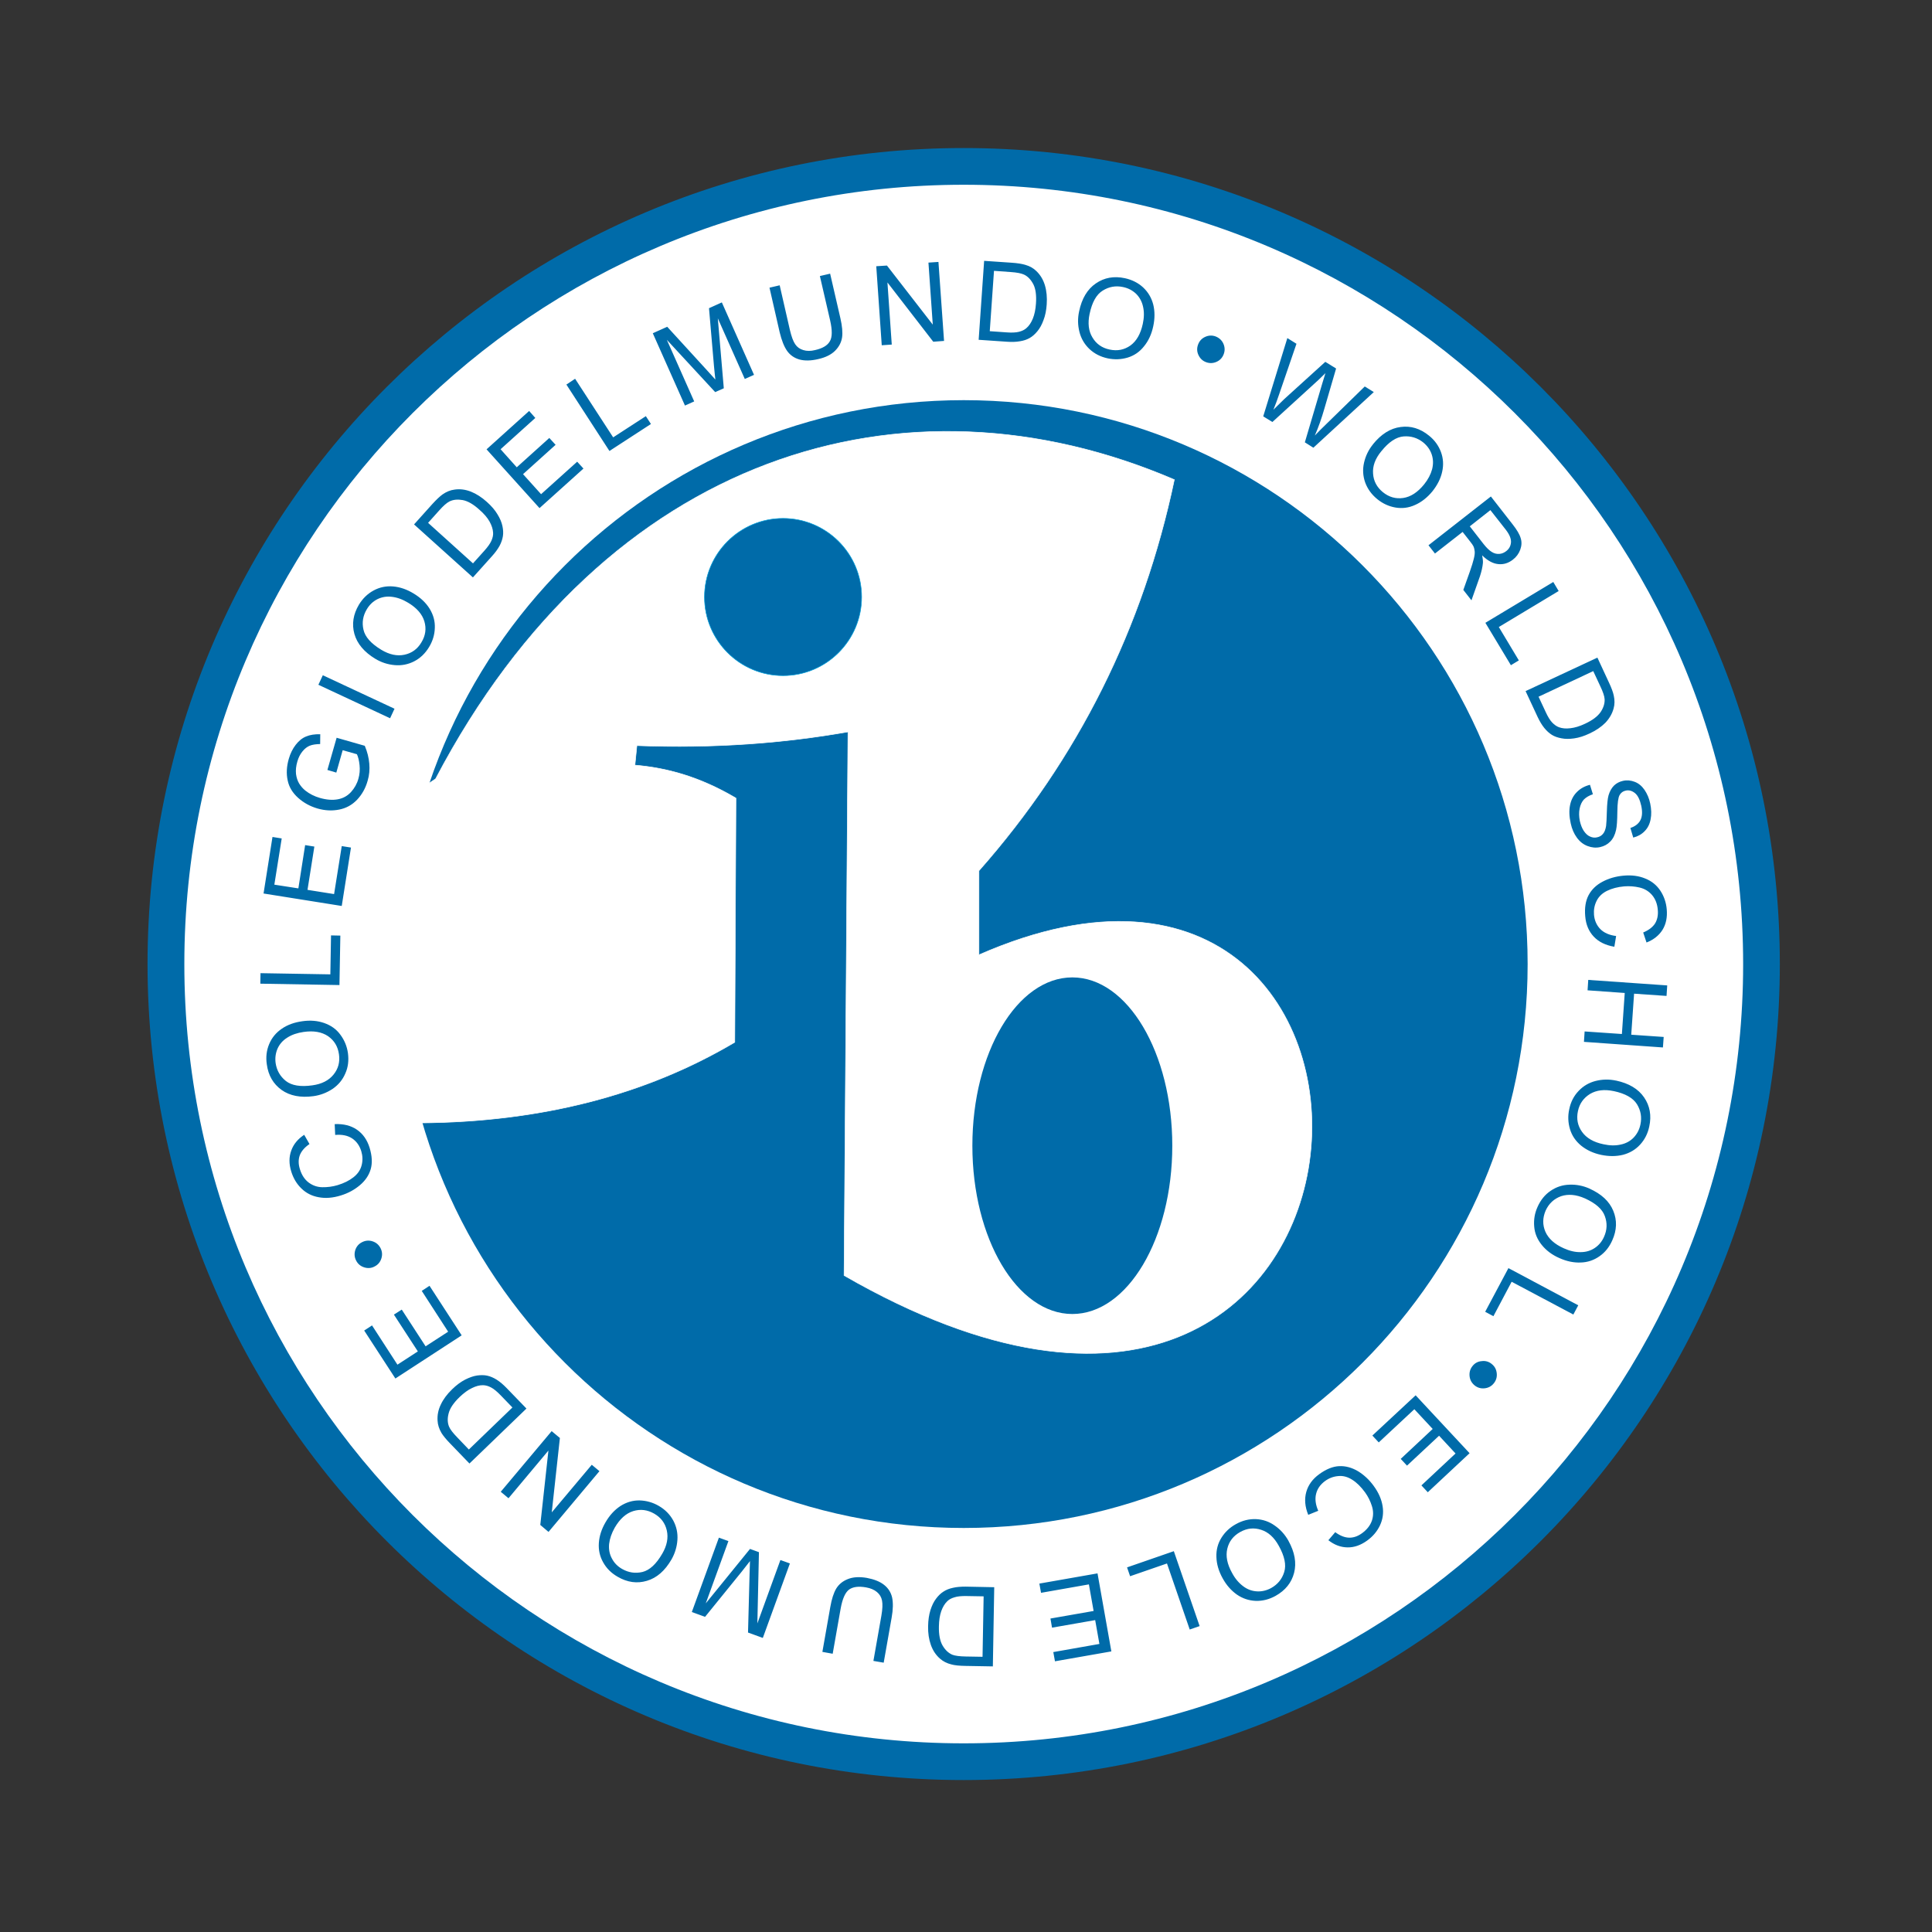 <?xml version="1.0" encoding="UTF-8"?><svg id="Layer_1" xmlns="http://www.w3.org/2000/svg" viewBox="0 0 800 800"><rect x="0" y="0" width="800" height="800" fill="#333333" stroke="none"/><defs><style>.cls-1,.cls-2,.cls-3,.cls-4{fill-rule:evenodd;}.cls-1,.cls-4{fill:#fff;}.cls-2,.cls-3,.cls-5{fill:#006ba9;}.cls-3{stroke:#00a0db;}.cls-3,.cls-4{stroke-miterlimit:10;stroke-width:.23px;}.cls-4{stroke:#fff;}</style></defs><path class="cls-1" d="m399.06,68.9c182.41,0,330.33,147.92,330.33,330.29s-147.92,330.29-330.33,330.29S68.69,581.57,68.69,399.19,216.66,68.9,399.06,68.9h0Z"/><path class="cls-5" d="m399.06,61.26h0v.04c93.3,0,177.78,37.83,238.95,98.95,61.13,61.16,98.98,145.64,98.98,238.9h.04v.04h-.04c0,93.3-37.85,177.78-99.02,238.94-61.13,61.12-145.61,98.95-238.91,98.95v.04h-.04v-.04c-93.3,0-177.78-37.83-238.91-98.95-61.17-61.16-98.98-145.64-99.02-238.9h0v-.04h0c0-93.3,37.85-177.78,99.02-238.94,61.13-61.12,145.61-98.95,238.91-98.95v-.04h.04Zm0,15.24v.04h-.04v-.04c-89.07,0-169.78,36.17-228.18,94.56-58.41,58.39-94.51,139.06-94.51,228.13h0v.04h0c0,89.08,36.11,169.7,94.51,228.09,58.41,58.39,139.11,94.56,228.18,94.56v-.04h.04v.04c89.11,0,169.78-36.17,228.18-94.56,58.41-58.35,94.56-139.06,94.56-228.13h-.04v-.04h.04c-.04-89.08-36.15-169.7-94.56-228.09-58.41-58.39-139.07-94.56-228.18-94.56h0Z"/><path class="cls-2" d="m399.06,165.7c128.96,0,233.5,104.56,233.5,233.5s-104.55,233.5-233.5,233.5-233.54-104.56-233.54-233.5,104.59-233.5,233.54-233.5h0Z"/><path class="cls-4" d="m486.27,198.61c-12.96,61.52-39.93,115.53-80.91,161.94v34.83c198.65-87.21,184.89,271.49-55.85,132.76l1.62-225.09c-26.28,4.63-54.99,6.91-87.41,5.69l-.81,8.09c12.92,1.1,26.56,4.63,41.83,13.65l-.49,101.1c-36.96,21.9-80.42,33.04-130.34,33.4-39.11-10.97-20.47-92.29-8.08-132.76l14.54-9.71c70.55-134.43,194.07-171.93,305.88-123.9h0Z"/><path class="cls-3" d="m324.25,214.66c17.95,0,32.53,14.59,32.53,32.55s-14.58,32.55-32.53,32.55-32.53-14.59-32.53-32.55,14.58-32.55,32.53-32.55h0Z"/><path class="cls-2" d="m444.03,404.72c22.87,0,41.39,31.21,41.39,69.69s-18.52,69.69-41.39,69.69-41.39-31.21-41.39-69.69,18.52-69.69,41.39-69.69h0Z"/><path class="cls-5" d="m138.79,469.94l-.2-4.47c3.66-.16,6.74.61,9.22,2.32,2.48,1.71,4.22,4.19,5.24,7.48,1.02,3.37,1.18,6.34.45,8.86-.73,2.52-2.23,4.75-4.51,6.66-2.27,1.91-4.91,3.33-7.88,4.23-3.29,1.02-6.3,1.26-9.14.73-2.8-.49-5.2-1.71-7.15-3.62-1.99-1.91-3.37-4.27-4.22-7.03-.97-3.13-.97-6.01,0-8.66.93-2.64,2.72-4.8,5.36-6.54l2.19,3.82c-2.07,1.42-3.37,2.97-4.02,4.67-.61,1.71-.61,3.62.04,5.69.73,2.44,1.95,4.27,3.57,5.53,1.67,1.26,3.57,1.95,5.69,1.99,2.15.04,4.26-.24,6.34-.85,2.68-.81,4.87-1.91,6.62-3.29,1.75-1.38,2.88-3.05,3.37-5,.49-1.95.41-3.86-.16-5.77-.73-2.36-1.99-4.1-3.82-5.32-1.83-1.18-4.14-1.67-6.99-1.42h0Zm-8.94-16.05c-5.36.73-9.79-.12-13.24-2.56-3.45-2.48-5.52-6.01-6.13-10.61-.45-2.97-.12-5.77.97-8.37,1.1-2.64,2.84-4.75,5.24-6.38,2.36-1.63,5.2-2.64,8.45-3.09,3.29-.49,6.34-.24,9.1.73,2.8.98,5.04,2.56,6.7,4.84,1.67,2.24,2.72,4.75,3.13,7.6.41,3.05.08,5.89-1.1,8.49-1.14,2.64-2.88,4.71-5.24,6.34-2.4,1.58-5,2.6-7.88,3.01h0Zm-.53-4.47c3.9-.53,6.82-2.03,8.77-4.43,1.99-2.44,2.72-5.24,2.27-8.41-.45-3.25-1.95-5.73-4.51-7.52-2.6-1.75-5.97-2.36-10.15-1.75-2.6.37-4.87,1.14-6.7,2.32-1.87,1.14-3.21,2.68-4.06,4.55-.81,1.87-1.1,3.86-.81,6.01.45,3.05,1.87,5.53,4.26,7.44,2.4,1.87,6.05,2.48,10.93,1.79h0Zm11.25-41.53l-32.78-.57.08-4.35,28.92.49.28-16.13,3.86.08-.37,20.48Zm.93-32.75l-32.37-5.16,3.7-23.41,3.82.61-3.05,19.14,9.95,1.54,2.8-17.92,3.82.61-2.84,17.92,11.01,1.75,3.17-19.87,3.82.61-3.82,24.18Zm-2.23-55.22l-3.7-1.1,3.82-13.33,11.66,3.33c1.06,2.52,1.67,5,1.87,7.4.2,2.44,0,4.8-.69,7.07-.85,3.09-2.36,5.73-4.39,7.88-2.07,2.15-4.51,3.49-7.39,4.06-2.88.57-5.85.45-8.98-.45-3.05-.89-5.73-2.36-8-4.39-2.32-2.07-3.78-4.47-4.35-7.23-.61-2.8-.45-5.77.45-8.9.65-2.28,1.62-4.23,2.88-5.85,1.26-1.63,2.68-2.8,4.31-3.45,1.62-.69,3.57-.98,5.85-.93l-.04,4.06c-1.75.04-3.17.24-4.31.69-1.1.45-2.11,1.22-3.05,2.4-.93,1.14-1.62,2.52-2.07,4.1-.57,1.91-.73,3.62-.57,5.2.2,1.54.65,2.89,1.34,4.02.69,1.1,1.54,2.07,2.56,2.89,1.71,1.34,3.7,2.36,5.97,3.01,2.8.81,5.32.98,7.47.57,2.19-.41,3.98-1.42,5.44-3.01,1.42-1.58,2.48-3.41,3.05-5.49.53-1.83.69-3.7.49-5.61-.2-1.91-.57-3.45-1.1-4.55l-5.89-1.67-2.64,9.27Zm22.26-22.51l-29.69-13.86,1.83-3.94,29.69,13.86-1.83,3.94Zm-6.09-24.59c-4.63-2.8-7.55-6.26-8.69-10.32-1.14-4.1-.49-8.13,1.87-12.11,1.58-2.6,3.61-4.55,6.09-5.89,2.48-1.34,5.16-1.91,8.04-1.67,2.88.24,5.73,1.22,8.53,2.93,2.84,1.71,5.08,3.82,6.62,6.3,1.54,2.52,2.27,5.16,2.15,7.96-.08,2.8-.89,5.45-2.36,7.88-1.58,2.64-3.66,4.63-6.17,5.93-2.52,1.3-5.24,1.83-8.08,1.58-2.84-.24-5.52-1.1-8-2.6h0Zm2.4-3.78c3.37,2.03,6.58,2.72,9.63,2.07,3.05-.65,5.4-2.36,7.03-5.12,1.71-2.8,2.11-5.69,1.22-8.7-.89-2.97-3.13-5.57-6.74-7.72-2.27-1.38-4.51-2.19-6.7-2.44-2.15-.28-4.18.08-6.01.98-1.83.93-3.29,2.32-4.39,4.19-1.58,2.64-2.07,5.45-1.38,8.41.65,3.01,3.13,5.77,7.35,8.33h0Zm37.98-29.95l-24.37-21.94,7.55-8.41c1.71-1.87,3.13-3.21,4.26-4.02,1.58-1.1,3.25-1.79,4.96-1.99,2.27-.33,4.51-.04,6.78.85,2.23.89,4.47,2.32,6.62,4.27,1.87,1.67,3.33,3.37,4.35,5.08,1.06,1.71,1.75,3.33,2.07,4.88.32,1.5.41,2.89.2,4.19-.2,1.3-.65,2.64-1.38,4.02-.77,1.38-1.79,2.8-3.13,4.27l-7.92,8.82Zm.04-5.81l4.67-5.2c1.46-1.63,2.44-3.01,2.96-4.19.53-1.22.77-2.32.69-3.33-.08-1.46-.57-2.97-1.46-4.59-.89-1.58-2.27-3.21-4.14-4.84-2.52-2.32-4.87-3.66-6.99-4.06-2.11-.37-3.94-.2-5.48.57-1.14.57-2.56,1.83-4.26,3.74l-4.59,5.12,18.6,16.78Zm27.54-22.88l-21.93-24.34,17.63-15.89,2.56,2.89-14.38,12.96,6.7,7.48,13.48-12.15,2.6,2.84-13.48,12.15,7.47,8.29,14.95-13.45,2.6,2.84-18.2,16.38Zm28.96-23.65l-17.83-27.51,3.61-2.4,15.76,24.26,13.53-8.78,2.11,3.25-17.18,11.17Zm31.27-18.81l-13.32-29.95,5.97-2.68,16.53,18.08c1.54,1.67,2.68,2.93,3.41,3.78-.16-1.22-.32-3.09-.57-5.53l-2.07-24.02,5.32-2.4,13.32,29.99-3.82,1.71-11.17-25.11,2.48,28.97-3.57,1.58-20.02-21.66,11.33,25.52-3.82,1.71Zm55.89-53.64l4.22-.98,4.26,18.49c.73,3.21.97,5.85.69,7.88-.32,2.07-1.26,3.9-2.88,5.53-1.62,1.63-3.98,2.8-7.07,3.49-2.96.69-5.56.73-7.68.16-2.15-.61-3.86-1.79-5.12-3.54-1.26-1.79-2.27-4.35-3.09-7.72l-4.22-18.49,4.22-.98,4.22,18.45c.65,2.76,1.38,4.75,2.19,5.93.81,1.22,1.95,2.03,3.37,2.44,1.42.45,3.05.45,4.87,0,3.09-.69,5.16-1.91,6.13-3.66,1.02-1.71,1.02-4.55.12-8.57l-4.26-18.45Zm25.59,28.65l-2.27-32.71,4.43-.28,18.97,24.46-1.79-25.68,4.14-.28,2.32,32.71-4.47.33-18.97-24.54,1.79,25.72-4.14.28Zm40.13-2.23l2.27-32.71,11.29.77c2.52.16,4.47.49,5.77.89,1.87.53,3.41,1.42,4.63,2.64,1.62,1.58,2.8,3.54,3.49,5.89.69,2.32.93,4.96.73,7.84-.16,2.48-.61,4.67-1.34,6.54-.69,1.91-1.54,3.41-2.56,4.63-.97,1.18-2.03,2.11-3.17,2.76-1.14.65-2.48,1.1-4.02,1.34-1.54.28-3.33.33-5.28.2l-11.82-.81Zm4.59-3.58l6.99.49c2.15.16,3.86.08,5.12-.24,1.26-.33,2.27-.81,3.05-1.5,1.1-.93,1.99-2.28,2.68-3.94.69-1.71,1.14-3.78,1.3-6.26.24-3.41-.12-6.1-1.1-8.01-1.02-1.91-2.27-3.25-3.86-3.98-1.14-.53-2.96-.89-5.56-1.06l-6.86-.49-1.75,24.99Zm37-8.17c1.1-5.32,3.41-9.22,6.95-11.62,3.49-2.4,7.47-3.13,12.02-2.15,2.96.65,5.48,1.91,7.55,3.82,2.07,1.95,3.45,4.27,4.18,7.07.69,2.8.69,5.81,0,9.02-.69,3.25-1.95,6.01-3.82,8.29-1.83,2.32-4.1,3.86-6.78,4.67-2.72.81-5.44.89-8.2.33-3.05-.65-5.56-1.95-7.64-3.9-2.07-1.99-3.45-4.35-4.14-7.15-.69-2.76-.73-5.57-.12-8.37h0Zm4.35.98c-.81,3.86-.45,7.15,1.18,9.79,1.58,2.68,3.98,4.35,7.11,5,3.21.69,6.05.12,8.61-1.67,2.52-1.83,4.22-4.8,5.12-8.94.57-2.6.61-4.96.12-7.11-.45-2.11-1.42-3.9-2.88-5.36-1.5-1.42-3.29-2.36-5.4-2.8-3.01-.65-5.81-.16-8.41,1.46-2.6,1.58-4.43,4.8-5.44,9.63h0Zm44.92,12.72c.53-1.46,1.5-2.52,2.92-3.17,1.42-.65,2.84-.73,4.31-.2,1.46.57,2.56,1.54,3.21,2.93.65,1.42.73,2.89.2,4.35s-1.5,2.56-2.92,3.21c-1.42.65-2.88.73-4.35.2-1.46-.53-2.52-1.5-3.21-2.97-.65-1.38-.73-2.84-.16-4.35h0Zm26.97,29.75l9.99-32.43,3.78,2.36-7.15,20.85c-.73,2.19-1.54,4.35-2.4,6.46,2.6-2.56,4.06-3.98,4.47-4.39l17.02-15.44,4.47,2.76-4.83,16.54c-1.18,4.14-2.52,7.88-3.98,11.22,1.46-1.54,3.17-3.25,5.16-5.16l15.52-15.16,3.74,2.32-25.02,23.04-3.53-2.23,7.35-24.83c.65-2.11,1.02-3.37,1.18-3.82-1.1,1.1-2.03,1.99-2.84,2.76l-19.13,17.47-3.78-2.32Zm45.45,11.54c3.41-4.23,7.23-6.62,11.45-7.15,4.18-.57,8.08.61,11.7,3.54,2.36,1.87,4.02,4.19,5,6.83.97,2.64,1.14,5.36.49,8.21-.61,2.8-1.99,5.49-4.02,8.05-2.11,2.56-4.51,4.47-7.19,5.65-2.68,1.22-5.4,1.54-8.16,1.06s-5.28-1.67-7.47-3.45c-2.4-1.95-4.06-4.27-5.04-6.95-.93-2.68-1.1-5.4-.45-8.21.65-2.8,1.87-5.32,3.7-7.56h0Zm3.45,2.89c-2.52,3.05-3.66,6.14-3.41,9.27.2,3.09,1.58,5.65,4.06,7.68,2.56,2.07,5.36,2.84,8.41,2.4,3.09-.45,5.97-2.32,8.65-5.61,1.67-2.07,2.76-4.19,3.33-6.3.53-2.11.49-4.14-.16-6.1-.65-1.95-1.83-3.58-3.49-4.96-2.4-1.91-5.12-2.76-8.16-2.52-3.05.24-6.13,2.28-9.22,6.14h0Zm19.54,38.93l25.83-20.2,8.94,11.46c1.83,2.32,2.96,4.23,3.41,5.81.49,1.54.41,3.13-.2,4.8-.61,1.63-1.62,3.01-3.05,4.1-1.83,1.42-3.86,2.07-6.05,1.83-2.15-.2-4.39-1.38-6.66-3.62.24,1.26.37,2.28.32,3.09-.16,1.71-.57,3.54-1.22,5.53l-3.53,10-3.37-4.31,2.72-7.64c.77-2.19,1.3-3.94,1.62-5.24.32-1.3.45-2.32.37-3.09-.08-.77-.24-1.46-.53-2.11-.2-.45-.69-1.1-1.38-1.99l-3.09-3.94-11.45,8.94-2.68-3.41Zm17.1-7.84l5.73,7.36c1.22,1.54,2.36,2.64,3.37,3.25,1.02.65,2.07.89,3.13.81s1.99-.49,2.84-1.14c1.22-.93,1.87-2.15,1.99-3.66.08-1.5-.61-3.21-2.11-5.16l-6.42-8.17-8.53,6.71Zm6.46,39.95l28.11-16.9,2.23,3.74-24.78,14.91,8.29,13.82-3.29,1.99-10.56-17.55Zm16.65,28.28l29.73-13.86,4.75,10.24c1.1,2.32,1.75,4.14,2.03,5.49.41,1.87.41,3.66-.08,5.36-.61,2.19-1.75,4.14-3.41,5.89-1.71,1.71-3.9,3.21-6.54,4.43-2.23,1.06-4.39,1.75-6.38,2.03-1.99.28-3.74.28-5.28-.04-1.5-.28-2.84-.73-3.94-1.42-1.1-.69-2.15-1.63-3.13-2.84-1.02-1.26-1.91-2.76-2.76-4.55l-5-10.73Zm5.36,2.32l2.96,6.34c.89,1.95,1.79,3.41,2.68,4.35.89.93,1.83,1.58,2.8,1.95,1.34.49,2.92.65,4.75.41,1.83-.2,3.86-.81,6.09-1.87,3.13-1.46,5.24-3.09,6.46-4.88,1.18-1.79,1.71-3.58,1.62-5.28-.08-1.26-.69-3.05-1.79-5.36l-2.92-6.26-22.66,10.61Zm21.28,36.45l1.22,3.94c-1.58.53-2.8,1.26-3.7,2.15-.85.93-1.46,2.15-1.79,3.78-.32,1.58-.28,3.29.08,5.12.37,1.63.89,2.97,1.62,4.1.77,1.14,1.62,1.95,2.6,2.36.97.45,1.95.57,2.92.33,1.02-.2,1.83-.69,2.44-1.42.65-.73,1.06-1.83,1.3-3.29.12-.93.24-2.93.32-6.05.08-3.09.32-5.28.69-6.62.49-1.67,1.26-3.05,2.27-4.06,1.02-.98,2.27-1.63,3.74-1.95,1.62-.37,3.25-.2,4.83.41,1.62.61,2.96,1.75,4.06,3.33,1.1,1.63,1.91,3.49,2.36,5.65.49,2.4.57,4.55.16,6.54-.37,1.99-1.18,3.62-2.48,4.92-1.26,1.3-2.84,2.19-4.71,2.64l-1.18-3.98c1.99-.65,3.37-1.75,4.14-3.21s.89-3.45.37-5.93c-.57-2.56-1.42-4.31-2.6-5.28-1.22-.98-2.48-1.34-3.78-1.06-1.18.24-2.03.85-2.6,1.87-.57.98-.89,3.25-.93,6.87-.04,3.62-.2,6.14-.53,7.56-.45,2.03-1.26,3.66-2.4,4.8-1.14,1.18-2.56,1.95-4.26,2.32-1.71.37-3.41.2-5.12-.45-1.75-.65-3.21-1.79-4.43-3.45-1.22-1.67-2.07-3.62-2.56-5.89-.65-2.93-.73-5.45-.28-7.6.41-2.11,1.34-3.94,2.8-5.4,1.46-1.5,3.29-2.48,5.4-3.01h0Zm10.84,62.66l-.73,4.43c-3.61-.61-6.46-1.99-8.53-4.19-2.07-2.19-3.25-5-3.53-8.41-.32-3.49.16-6.42,1.38-8.74,1.26-2.36,3.17-4.23,5.81-5.61,2.6-1.38,5.48-2.19,8.57-2.48,3.41-.33,6.46.08,9.1,1.18,2.64,1.06,4.71,2.72,6.25,5.04,1.5,2.28,2.4,4.88,2.64,7.72.28,3.29-.28,6.1-1.75,8.49-1.5,2.36-3.7,4.1-6.62,5.24l-1.38-4.14c2.32-.98,3.94-2.23,4.91-3.74.93-1.54,1.34-3.41,1.14-5.61-.2-2.52-1.02-4.55-2.36-6.14-1.34-1.58-3.09-2.64-5.16-3.13-2.07-.49-4.18-.65-6.34-.49-2.8.24-5.2.89-7.19,1.87-1.99.98-3.45,2.4-4.31,4.19-.89,1.79-1.22,3.7-1.06,5.69.2,2.4,1.1,4.39,2.64,5.97,1.54,1.54,3.7,2.48,6.5,2.84h0Zm-11.54,18.16l32.7,2.28-.28,4.35-13.44-.93-1.18,16.99,13.44.93-.32,4.35-32.7-2.32.28-4.31,15.43,1.06,1.18-16.99-15.39-1.1.28-4.31Zm11.54,41.69c5.32,1.14,9.18,3.45,11.58,6.95,2.4,3.49,3.13,7.52,2.15,12.03-.61,2.97-1.91,5.49-3.82,7.56s-4.26,3.45-7.07,4.19c-2.8.69-5.81.69-8.98.04-3.29-.69-6.05-1.99-8.33-3.82-2.27-1.87-3.82-4.14-4.63-6.83-.81-2.72-.93-5.45-.32-8.21.61-3.05,1.91-5.57,3.9-7.64,1.95-2.07,4.35-3.45,7.11-4.14,2.8-.69,5.56-.73,8.41-.12h0Zm-1.02,4.35c-3.86-.81-7.11-.41-9.79,1.18-2.64,1.63-4.35,3.98-5,7.11-.69,3.21-.12,6.05,1.71,8.61,1.79,2.52,4.75,4.27,8.89,5.12,2.6.57,4.96.61,7.11.12,2.15-.45,3.94-1.42,5.36-2.89,1.42-1.5,2.36-3.29,2.8-5.4.65-3.01.16-5.81-1.42-8.41-1.62-2.6-4.83-4.43-9.67-5.45h0Zm-10.07,40.35c5,2.24,8.29,5.28,9.91,9.22,1.62,3.9,1.5,8.01-.41,12.23-1.22,2.76-2.96,4.96-5.28,6.58-2.32,1.63-4.91,2.52-7.8,2.6-2.88.12-5.81-.49-8.81-1.83-3.05-1.34-5.48-3.17-7.31-5.45-1.87-2.32-2.92-4.84-3.13-7.64-.24-2.8.2-5.49,1.38-8.09,1.26-2.84,3.05-5.08,5.4-6.66,2.36-1.63,4.96-2.48,7.84-2.56,2.84-.12,5.61.45,8.2,1.58h0Zm-1.87,4.06c-3.61-1.58-6.86-1.87-9.83-.89-2.92,1.06-5.04,3.01-6.38,5.93-1.3,3.01-1.34,5.93-.12,8.78,1.26,2.84,3.78,5.16,7.64,6.87,2.44,1.1,4.75,1.63,6.95,1.58,2.19,0,4.14-.57,5.85-1.71,1.71-1.14,3.01-2.72,3.86-4.67,1.26-2.8,1.38-5.65.32-8.53-1.02-2.89-3.78-5.32-8.29-7.36h0Zm-31.64,28.89l28.92,15.4-2.03,3.82-25.55-13.57-7.55,14.26-3.41-1.83,9.63-18.08Zm-6.86,39.74c1.22.98,1.87,2.24,2.03,3.82.16,1.54-.24,2.93-1.22,4.14-.97,1.22-2.27,1.91-3.82,2.07s-2.92-.24-4.14-1.22c-1.22-1.02-1.91-2.28-2.07-3.82-.16-1.58.24-2.97,1.22-4.19.97-1.22,2.23-1.91,3.82-2.03,1.54-.2,2.96.2,4.18,1.22h0Zm-31.56,12.92l22.34,23.98-17.3,16.17-2.64-2.84,14.13-13.21-6.82-7.36-13.28,12.39-2.6-2.8,13.24-12.39-7.6-8.17-14.74,13.74-2.64-2.84,17.91-16.66Zm-40.33,47.83l-4.14,1.67c-1.38-3.41-1.62-6.54-.81-9.47.81-2.89,2.6-5.36,5.36-7.36,2.84-2.07,5.61-3.21,8.25-3.33,2.64-.12,5.2.57,7.76,2.07,2.52,1.54,4.71,3.58,6.54,6.1,2.03,2.76,3.25,5.57,3.7,8.41.45,2.8.08,5.45-1.1,7.96-1.18,2.48-2.92,4.55-5.28,6.26-2.64,1.91-5.36,2.89-8.16,2.84-2.8-.04-5.44-1.02-7.92-2.97l2.84-3.33c2.03,1.5,3.94,2.23,5.77,2.28,1.79.04,3.57-.57,5.36-1.87,2.03-1.5,3.37-3.21,4.06-5.2.65-1.95.65-3.98,0-6.01-.65-2.07-1.58-3.94-2.84-5.69-1.67-2.28-3.41-4.02-5.28-5.2-1.91-1.22-3.82-1.75-5.81-1.54-1.99.16-3.82.85-5.44,2.03-1.95,1.42-3.21,3.17-3.74,5.32-.53,2.11-.24,4.47.89,7.03h0Zm-12.35,12.39c2.64,4.75,3.41,9.18,2.36,13.29-1.06,4.1-3.61,7.27-7.68,9.55-2.64,1.46-5.36,2.15-8.2,2.07-2.84-.12-5.44-.98-7.8-2.6-2.36-1.67-4.35-3.9-5.93-6.79-1.62-2.93-2.48-5.85-2.56-8.78-.12-2.97.61-5.61,2.07-7.96,1.5-2.4,3.49-4.27,6.01-5.65,2.68-1.5,5.44-2.19,8.33-2.07,2.84.12,5.44,1.02,7.76,2.68,2.36,1.63,4.22,3.74,5.65,6.26h0Zm-3.98,2.11c-1.91-3.49-4.35-5.69-7.27-6.62-3.01-.98-5.85-.69-8.69.89-2.84,1.58-4.63,3.86-5.36,6.91-.73,3.05-.08,6.38,1.99,10.08,1.26,2.36,2.8,4.14,4.55,5.45,1.75,1.34,3.66,2.03,5.73,2.15,2.03.12,4.02-.37,5.89-1.38,2.68-1.5,4.51-3.7,5.4-6.62.93-2.93.16-6.54-2.23-10.85h0Zm-43.46,2.23l10.68,31.01-4.1,1.42-9.42-27.35-15.27,5.28-1.26-3.66,19.37-6.71Zm-31.6,9.18l5.73,32.31-23.35,4.1-.69-3.82,19.09-3.37-1.75-9.87-17.87,3.13-.65-3.78,17.87-3.13-1.95-11.01-19.82,3.49-.69-3.82,24.09-4.23Zm-42.77,5.73l-.57,32.79-11.29-.2c-2.56-.04-4.51-.24-5.85-.61-1.87-.45-3.45-1.26-4.75-2.4-1.71-1.5-2.96-3.37-3.78-5.69-.81-2.28-1.22-4.88-1.14-7.8.04-2.48.37-4.71.97-6.62.61-1.91,1.38-3.49,2.32-4.71.93-1.26,1.95-2.24,3.05-2.93,1.1-.73,2.4-1.26,3.94-1.58,1.54-.37,3.29-.49,5.28-.49l11.82.24Zm-4.39,3.78l-7.03-.12c-2.15-.04-3.86.12-5.08.53-1.26.37-2.23.89-2.96,1.63-1.06,1.02-1.87,2.4-2.48,4.1-.61,1.75-.93,3.82-.97,6.3-.08,3.45.45,6.1,1.54,7.96,1.1,1.87,2.44,3.09,4.02,3.78,1.18.45,3.05.69,5.61.73l6.9.12.45-25.03Zm-62.51,23.77l-4.26-.77,3.29-18.65c.57-3.25,1.38-5.77,2.44-7.56,1.1-1.79,2.68-3.09,4.83-3.94,2.11-.85,4.71-1.02,7.84-.49,3.01.57,5.4,1.5,7.15,2.89,1.75,1.38,2.84,3.13,3.33,5.24.45,2.15.41,4.92-.2,8.33l-3.29,18.65-4.26-.73,3.29-18.65c.49-2.8.57-4.92.28-6.34-.28-1.42-.97-2.6-2.11-3.54-1.18-.98-2.64-1.58-4.47-1.91-3.17-.57-5.52-.24-7.11.93-1.58,1.22-2.72,3.82-3.45,7.88l-3.29,18.65Zm-17.71-37.39l-11.21,30.84-6.13-2.23.65-24.5c.04-2.28.12-3.94.16-5.08-.73.98-1.91,2.44-3.41,4.35l-15.19,18.73-5.48-1.99,11.21-30.8,3.94,1.42-9.38,25.8,18.32-22.55,3.7,1.34-.65,29.5,9.54-26.25,3.94,1.42Zm-49.02-1.67c-2.72,4.71-6.13,7.68-10.19,8.86-4.06,1.22-8.12.65-12.1-1.67-2.64-1.5-4.63-3.49-6.01-5.97-1.38-2.44-1.99-5.12-1.79-8.01.2-2.89,1.1-5.73,2.76-8.57,1.67-2.89,3.7-5.12,6.17-6.75,2.48-1.58,5.12-2.36,7.92-2.32,2.8.08,5.44.81,7.92,2.24,2.68,1.54,4.67,3.58,6.05,6.1,1.34,2.52,1.91,5.2,1.71,8.05-.2,2.84-1.02,5.53-2.44,8.05h0Zm-3.86-2.32c1.99-3.41,2.6-6.62,1.91-9.67-.69-3.05-2.44-5.36-5.2-6.95-2.84-1.63-5.73-1.99-8.73-1.06-2.96.93-5.52,3.21-7.64,6.87-1.3,2.32-2.07,4.55-2.32,6.75-.2,2.19.16,4.19,1.14,5.97.93,1.83,2.36,3.29,4.22,4.35,2.68,1.54,5.48,1.95,8.45,1.26,2.96-.73,5.69-3.25,8.16-7.52h0Zm-25.99-34.22l-21.08,25.15-3.41-2.89,3.37-30.8-16.53,19.75-3.21-2.68,21.08-25.11,3.41,2.84-3.37,30.8,16.57-19.71,3.17,2.64Zm-30.22-25.93l-23.6,22.76-7.84-8.13c-1.79-1.83-3.01-3.33-3.74-4.51-.97-1.67-1.54-3.37-1.62-5.08-.16-2.28.28-4.51,1.34-6.7,1.02-2.19,2.6-4.31,4.71-6.34,1.79-1.75,3.57-3.05,5.36-3.98,1.79-.89,3.45-1.5,5-1.71,1.5-.2,2.92-.2,4.18.08,1.26.28,2.6.85,3.9,1.67,1.34.85,2.68,1.99,4.06,3.41l8.25,8.53Zm-5.81-.45l-4.87-5.04c-1.5-1.54-2.8-2.64-3.98-3.25-1.14-.61-2.19-.89-3.25-.93-1.46-.04-3.01.37-4.63,1.18-1.67.77-3.37,2.03-5.16,3.74-2.48,2.4-3.98,4.63-4.51,6.71-.57,2.11-.49,3.94.16,5.53.49,1.18,1.67,2.68,3.45,4.51l4.75,4.96,18.03-17.39Zm-21-29.87l-27.46,17.88-12.92-19.87,3.25-2.11,10.52,16.25,8.45-5.49-9.91-15.24,3.25-2.07,9.87,15.2,9.34-6.05-10.93-16.9,3.21-2.11,13.32,20.52Zm-36.11-28.49c-1.38.73-2.8.81-4.31.33-1.5-.49-2.6-1.42-3.29-2.8-.73-1.38-.81-2.84-.37-4.31.49-1.5,1.42-2.6,2.8-3.29,1.42-.73,2.88-.85,4.35-.37,1.5.49,2.6,1.42,3.33,2.84.69,1.38.81,2.8.32,4.31-.49,1.5-1.42,2.6-2.84,3.29h0Z"/></svg>